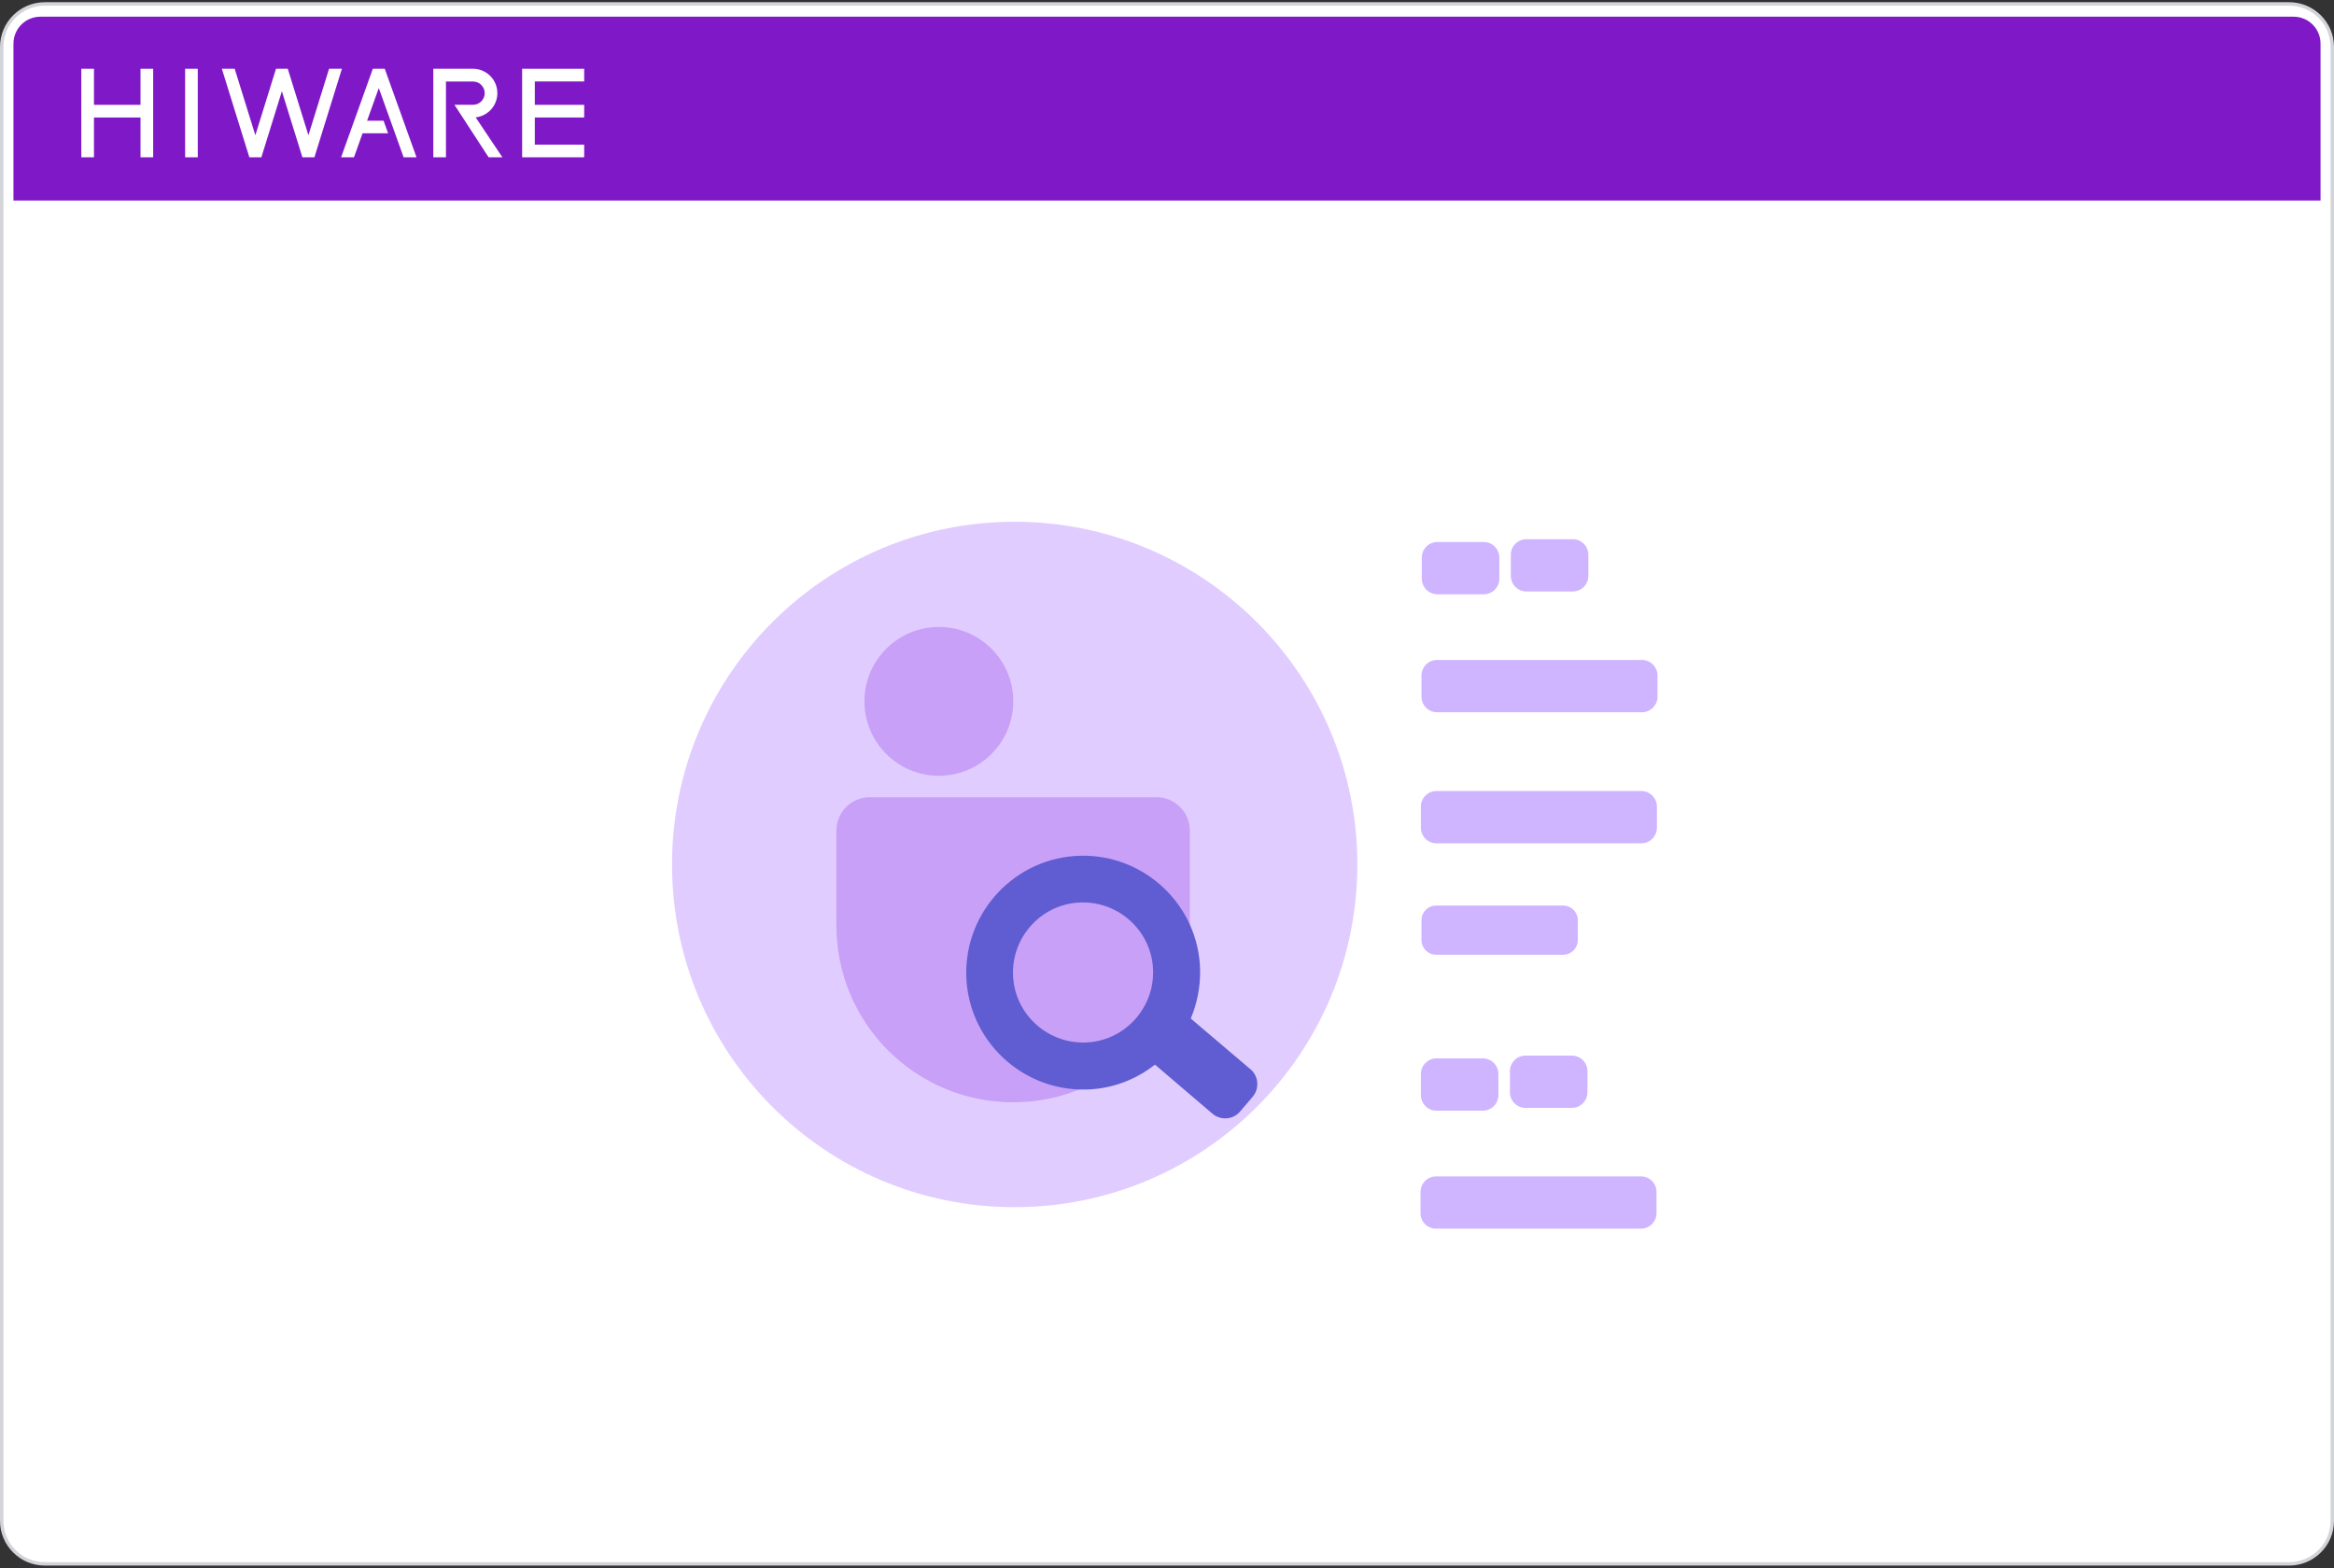 <svg width="680" height="457" viewBox="0 0 680 457" fill="none" xmlns="http://www.w3.org/2000/svg">
<rect x="0" y="0" width="680" height="457" fill="#333333" stroke="none"/>
<path d="M13.077 1.141H666.923C673.87 1.141 679.5 6.762 679.5 13.695V443.201C679.5 450.135 673.87 455.756 666.923 455.756H13.077C6.13 455.756 0.5 450.135 0.5 443.201V13.695C0.5 6.762 6.13 1.141 13.077 1.141Z" fill="white" stroke="#D2D4D9"/>
<path d="M3.924 12.707C3.924 8.377 7.437 4.867 11.77 4.867H668.232C672.565 4.867 676.078 8.377 676.078 12.707V58.437H3.924V12.707Z" fill="#7F19C7"/>
<path d="M108.631 20.029L99.378 45.834H103.13L105.627 38.849H113.073L111.753 35.175H106.947L110.361 25.661L117.592 45.834H121.344L112.091 20.029H108.631Z" fill="white"/>
<path d="M170.2 23.737V20.043H152.122V45.841H170.2V42.154H155.816V34.239H170.2V30.552H155.816V23.737H170.2Z" fill="white"/>
<path d="M57.624 20.043H53.937V45.841H57.624V20.043Z" fill="white"/>
<path d="M40.937 30.552H27.378V20.043H23.691V45.841H27.378V34.246H40.937V45.841H44.624V20.043H40.937V30.552Z" fill="white"/>
<path d="M138.83 34.168C142.264 33.674 144.904 30.708 144.904 27.144C144.904 23.23 141.724 20.043 137.809 20.043H126.241V45.841H129.928V23.756H137.829C139.695 23.756 141.217 25.278 141.217 27.144C141.217 29.011 139.695 30.533 137.829 30.533H132.399L142.355 45.841H146.367L138.583 34.213C138.583 34.213 138.72 34.181 138.837 34.161" fill="white"/>
<path d="M95.879 20.029L89.858 39.422L83.836 20.029H80.416L74.394 39.422L68.372 20.029H64.633L72.645 45.834H76.15L82.126 26.591L88.102 45.834H91.607L99.618 20.029H95.879Z" fill="white"/>
<mask id="mask0_10911_146539" style="mask-type:luminance" maskUnits="userSpaceOnUse" x="108" y="50" width="557" height="423">
<path d="M664.332 50H108.254V473H664.332V50Z" fill="white"/>
</mask>
<g mask="url(#mask0_10911_146539)">
<path d="M478.372 207.572H418.682C416.232 207.572 414.146 205.576 414.146 203.036V196.868C414.146 194.418 416.142 192.332 418.682 192.332H478.372C480.821 192.332 482.907 194.328 482.907 196.868V203.036C482.907 205.486 480.912 207.572 478.372 207.572Z" fill="#CFB4FF"/>
<path d="M455.421 278.237H418.41C416.051 278.237 414.146 276.332 414.146 273.974V268.168C414.146 265.809 416.051 263.904 418.41 263.904H455.421C457.779 263.904 459.684 265.809 459.684 268.168V273.974C459.684 276.332 457.779 278.237 455.421 278.237Z" fill="#CFB4FF"/>
<path d="M478.194 245.763H418.504C416.055 245.763 413.968 243.768 413.968 241.228V235.059C413.968 232.61 415.964 230.523 418.504 230.523H478.194C480.643 230.523 482.73 232.519 482.73 235.059V241.228C482.73 243.677 480.734 245.763 478.194 245.763Z" fill="#CFB4FF"/>
<path d="M458.226 172.375H444.71C442.261 172.375 440.174 170.379 440.174 167.839V161.67C440.174 159.221 442.17 157.135 444.71 157.135H458.226C460.676 157.135 462.762 159.13 462.762 161.67V167.839C462.762 170.288 460.766 172.375 458.226 172.375Z" fill="#CFB4FF"/>
<path d="M432.287 173.191H418.771C416.322 173.191 414.235 171.196 414.235 168.656V162.487C414.235 160.038 416.231 157.951 418.771 157.951H432.287C434.737 157.951 436.823 159.947 436.823 162.487V168.656C436.823 171.105 434.827 173.191 432.287 173.191Z" fill="#CFB4FF"/>
<path d="M478.088 358.066H418.398C415.858 358.066 413.862 356.071 413.862 353.531V347.362C413.862 344.913 415.858 342.826 418.398 342.826H478.088C480.537 342.826 482.624 344.822 482.624 347.362V353.531C482.624 355.98 480.628 358.066 478.088 358.066Z" fill="#CFB4FF"/>
<path d="M457.962 322.871H444.445C441.996 322.871 439.91 320.875 439.91 318.335V312.167C439.91 309.717 441.905 307.631 444.445 307.631H457.962C460.411 307.631 462.497 309.627 462.497 312.167V318.335C462.497 320.784 460.502 322.871 457.962 322.871Z" fill="#CFB4FF"/>
<path d="M432.02 323.687H418.504C416.055 323.687 413.968 321.691 413.968 319.151V312.983C413.968 310.534 415.964 308.447 418.504 308.447H432.02C434.47 308.447 436.556 310.443 436.556 312.983V319.151C436.556 321.601 434.56 323.687 432.02 323.687Z" fill="#CFB4FF"/>
<path d="M395.456 251.931C395.456 307.085 350.734 351.807 295.58 351.807C240.426 351.807 195.794 307.085 195.794 251.931C195.794 196.777 240.516 152.055 295.58 152.055C350.643 152.055 395.456 196.777 395.456 251.931Z" fill="#E0CCFF"/>
<path d="M295.214 204.397C295.214 216.372 285.508 226.078 273.534 226.078C261.559 226.078 251.853 216.372 251.853 204.397C251.853 192.423 261.559 182.717 273.534 182.717C285.508 182.717 295.214 192.423 295.214 204.397Z" fill="#C8A0F7"/>
<path d="M295.213 321.236C266.729 321.236 243.688 298.194 243.688 269.71V242.042C243.688 236.69 248.042 232.336 253.394 232.336H336.942C342.294 232.336 346.648 236.69 346.648 242.042V269.71C346.648 298.194 323.607 321.236 295.122 321.236" fill="#C8A0F7"/>
<path d="M364.435 311.712L346.927 296.835C348.741 292.48 349.739 287.672 349.648 282.592C349.195 263.815 333.501 248.937 314.723 249.391C295.945 249.845 281.068 265.538 281.522 284.316C281.975 303.094 297.669 317.971 316.447 317.517C324.067 317.336 330.961 314.614 336.495 310.26L353.277 324.593C355.635 326.589 359.264 326.317 361.26 323.958L364.979 319.604C366.975 317.245 366.702 313.617 364.344 311.621M316.084 303.819C304.835 304.092 295.401 295.202 295.129 283.953C294.857 272.704 303.747 263.27 314.995 262.998C326.244 262.726 335.678 271.616 335.95 282.864C336.222 294.113 327.332 303.547 316.084 303.819Z" fill="#605CD1"/>
</g>
</svg>
